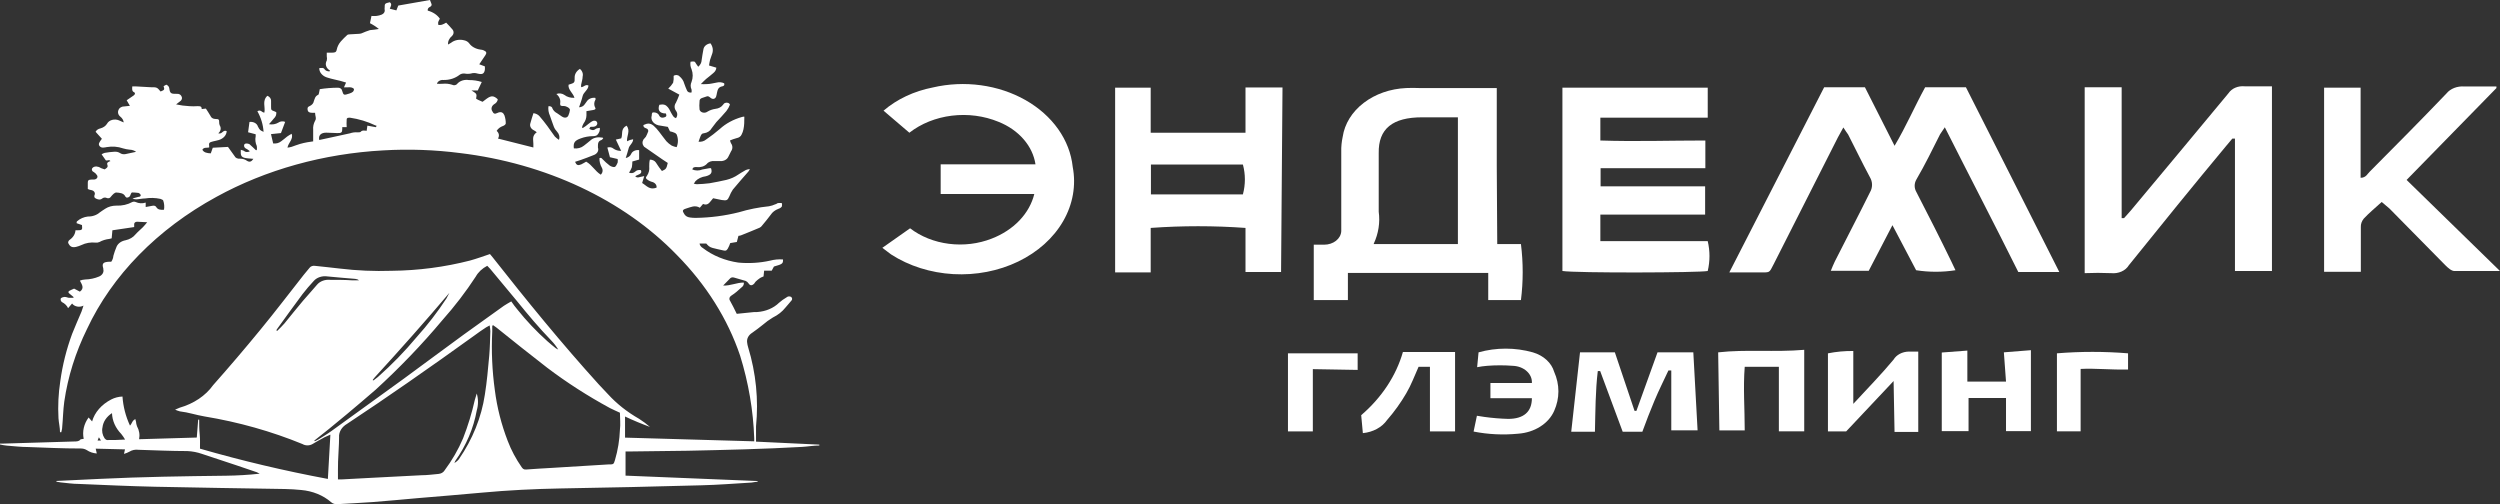 <svg width="119" height="24" viewBox="0 0 119 24" fill="none" xmlns="http://www.w3.org/2000/svg"><rect x="0" y="0" width="119" height="24" fill="#333333" stroke="none"/><g clip-path="url(#clip0_764_58)"><path d="M2.694 22.893L4.76 22.794C6.759 22.698 8.762 22.667 10.766 22.644C11.3 22.637 11.832 22.605 12.361 22.548C12.319 22.522 12.274 22.499 12.227 22.479L11.247 22.146L9.614 21.605C9.394 21.528 9.159 21.482 8.919 21.471C8.144 21.471 7.368 21.433 6.587 21.41C6.513 21.4 6.437 21.403 6.364 21.418C6.291 21.433 6.223 21.46 6.164 21.498C6.083 21.543 5.995 21.579 5.902 21.605L5.949 21.39L4.555 21.356L4.607 21.586C4.432 21.573 4.266 21.517 4.131 21.425C4.039 21.368 3.924 21.341 3.808 21.348C2.989 21.348 2.166 21.31 1.347 21.279C1 21.279 0.652 21.237 0.309 21.21C0.205 21.199 0.101 21.181 0 21.157L0 21.114C0.062 21.114 0.129 21.114 0.19 21.114L3.522 21.015C3.632 21.015 3.755 21.015 3.822 20.927C3.822 20.904 3.917 20.904 3.984 20.888C3.911 20.538 3.993 20.178 4.217 19.872L4.384 20.06C4.505 19.628 4.834 19.252 5.297 19.013C5.457 18.93 5.641 18.882 5.83 18.875C5.862 19.349 5.982 19.815 6.187 20.259C6.292 20.152 6.287 20.018 6.444 19.949C6.444 19.995 6.468 20.029 6.473 20.068C6.479 20.143 6.495 20.218 6.521 20.29C6.629 20.483 6.663 20.698 6.621 20.907L9.367 20.827L9.433 19.976H9.481C9.481 20.202 9.481 20.432 9.505 20.662C9.529 20.892 9.519 21.126 9.519 21.356C11.512 21.931 13.544 22.412 15.607 22.797L15.726 20.689C15.602 20.746 15.521 20.777 15.445 20.815C15.25 20.923 15.059 21.026 14.874 21.137C14.805 21.178 14.721 21.2 14.636 21.2C14.55 21.2 14.467 21.178 14.398 21.137C12.923 20.532 11.354 20.09 9.733 19.822C9.338 19.757 8.967 19.627 8.562 19.581C8.483 19.56 8.406 19.533 8.334 19.5L8.548 19.408C9.222 19.215 9.788 18.835 10.143 18.335C10.914 17.466 11.666 16.584 12.399 15.689C13.103 14.834 13.77 13.956 14.455 13.086C14.545 12.975 14.645 12.863 14.731 12.752C14.757 12.714 14.798 12.683 14.848 12.666C14.898 12.648 14.954 12.645 15.007 12.656C15.393 12.702 15.783 12.733 16.168 12.783C16.987 12.882 17.816 12.918 18.643 12.89C19.909 12.877 21.164 12.713 22.37 12.403C22.689 12.315 23.003 12.2 23.322 12.093L23.446 12.242C25.064 14.297 26.72 16.333 28.5 18.296C28.648 18.457 28.8 18.611 28.948 18.772C29.359 19.221 29.858 19.615 30.423 19.937C30.607 20.054 30.779 20.182 30.937 20.321C30.532 20.173 30.136 20.008 29.752 19.826V20.831L35.901 21.007C35.901 20.953 35.901 20.907 35.901 20.865C35.855 19.538 35.63 18.219 35.23 16.931C34.641 15.182 33.614 13.549 32.213 12.131C29.671 9.51 25.978 7.775 21.894 7.285C20.689 7.13 19.465 7.087 18.248 7.158C15.402 7.312 12.657 8.076 10.3 9.371C7.49 10.906 5.339 13.104 4.141 15.662C3.596 16.77 3.232 17.93 3.06 19.113C3.003 19.519 2.999 19.93 2.96 20.34C2.96 20.417 2.932 20.497 2.918 20.574H2.856C2.856 20.351 2.799 20.133 2.784 19.91C2.751 19.32 2.78 18.729 2.87 18.143C2.974 17.382 3.162 16.63 3.432 15.896C3.57 15.54 3.732 15.187 3.879 14.834C3.912 14.754 3.931 14.665 3.974 14.547C3.931 14.57 3.882 14.586 3.831 14.594C3.78 14.602 3.727 14.601 3.676 14.592C3.625 14.582 3.577 14.565 3.535 14.54C3.493 14.515 3.458 14.483 3.432 14.447L3.241 14.669C3.187 14.548 3.083 14.445 2.946 14.378C2.923 14.358 2.905 14.333 2.895 14.307C2.885 14.28 2.883 14.252 2.889 14.225C2.889 14.167 3.046 14.121 3.127 14.136C3.208 14.152 3.222 14.171 3.27 14.175C3.346 14.178 3.422 14.178 3.498 14.175V14.136C3.455 14.096 3.409 14.058 3.36 14.021C3.213 13.918 3.222 13.868 3.398 13.795L3.527 13.738L3.803 13.883C4.027 13.718 3.903 13.55 3.803 13.358C3.88 13.327 3.964 13.309 4.05 13.304C4.283 13.298 4.511 13.25 4.717 13.162C4.794 13.13 4.855 13.077 4.891 13.013C4.927 12.95 4.936 12.878 4.917 12.81C4.919 12.798 4.919 12.787 4.917 12.775C4.84 12.534 4.917 12.472 5.207 12.457H5.297C5.356 12.371 5.39 12.275 5.397 12.177C5.438 12.029 5.489 11.883 5.55 11.74C5.583 11.665 5.639 11.598 5.713 11.544C5.787 11.492 5.877 11.455 5.973 11.437C6.17 11.395 6.34 11.295 6.449 11.157C6.554 11.038 6.682 10.935 6.797 10.82C6.911 10.705 6.916 10.682 7.006 10.578L6.53 10.555C6.512 10.554 6.494 10.556 6.476 10.561C6.459 10.566 6.443 10.574 6.43 10.584C6.416 10.594 6.406 10.606 6.398 10.62C6.391 10.633 6.387 10.648 6.387 10.663C6.387 10.705 6.387 10.747 6.387 10.808L5.35 10.962L5.316 11.345C5.281 11.357 5.244 11.366 5.207 11.372C5.036 11.391 4.873 11.442 4.731 11.521C4.676 11.546 4.612 11.555 4.55 11.548C4.317 11.524 4.08 11.565 3.879 11.663C3.798 11.7 3.712 11.73 3.622 11.752C3.403 11.805 3.317 11.709 3.246 11.568C3.242 11.54 3.246 11.512 3.257 11.486C3.269 11.46 3.288 11.437 3.313 11.418C3.396 11.361 3.464 11.292 3.512 11.213C3.56 11.135 3.588 11.049 3.593 10.962C3.922 10.962 3.927 10.962 3.903 10.713L3.646 10.624C3.646 10.586 3.646 10.54 3.679 10.525C3.811 10.407 3.989 10.33 4.184 10.306C4.289 10.309 4.394 10.293 4.49 10.259C4.587 10.226 4.674 10.177 4.745 10.114C4.826 10.049 4.926 9.995 5.012 9.934C5.161 9.837 5.348 9.786 5.54 9.788C5.809 9.8 6.075 9.739 6.297 9.616C6.322 9.605 6.35 9.6 6.378 9.6C6.406 9.6 6.434 9.605 6.459 9.616C6.53 9.65 6.61 9.67 6.693 9.675C6.775 9.68 6.858 9.669 6.935 9.643V9.854L7.249 9.796C7.33 9.777 7.401 9.796 7.434 9.85C7.506 9.98 7.639 9.999 7.806 9.984C7.83 9.841 7.819 9.694 7.772 9.555C7.772 9.52 7.687 9.482 7.634 9.466C7.395 9.414 7.144 9.408 6.901 9.447C6.778 9.447 6.659 9.478 6.535 9.486C6.456 9.493 6.375 9.48 6.306 9.447L6.587 9.371C6.649 9.371 6.711 9.34 6.697 9.282C6.688 9.261 6.675 9.241 6.657 9.224C6.639 9.207 6.617 9.193 6.592 9.183C6.488 9.169 6.383 9.162 6.278 9.16C6.183 9.24 6.24 9.39 6.035 9.409C6.035 9.409 5.978 9.378 5.964 9.351C5.888 9.186 5.702 9.179 5.535 9.163C5.497 9.163 5.445 9.194 5.412 9.221C5.359 9.269 5.311 9.32 5.269 9.374C5.261 9.388 5.25 9.4 5.237 9.41C5.223 9.42 5.207 9.427 5.19 9.432C5.172 9.437 5.154 9.438 5.135 9.437C5.117 9.436 5.099 9.431 5.083 9.424C5.049 9.407 5.008 9.4 4.968 9.405C4.928 9.41 4.891 9.426 4.864 9.451C4.76 9.532 4.655 9.493 4.564 9.451C4.474 9.409 4.474 9.332 4.512 9.252C4.523 9.212 4.516 9.17 4.491 9.134C4.467 9.098 4.427 9.07 4.379 9.056C4.345 9.047 4.31 9.039 4.274 9.033C4.246 9.033 4.222 9.01 4.179 8.995C4.179 8.895 4.179 8.792 4.179 8.688C4.179 8.585 4.217 8.55 4.369 8.546C4.404 8.55 4.439 8.55 4.474 8.546C4.505 8.545 4.535 8.538 4.561 8.524C4.587 8.511 4.608 8.492 4.622 8.469C4.636 8.447 4.642 8.422 4.639 8.397C4.636 8.372 4.625 8.348 4.607 8.328C4.575 8.275 4.527 8.229 4.469 8.193C4.448 8.185 4.429 8.174 4.414 8.16C4.398 8.145 4.387 8.129 4.38 8.111C4.373 8.093 4.37 8.074 4.372 8.055C4.375 8.036 4.382 8.018 4.393 8.002C4.421 7.967 4.465 7.941 4.514 7.93C4.564 7.919 4.618 7.922 4.664 7.94C4.717 7.94 4.764 7.986 4.817 8.006C4.869 8.027 4.923 8.046 4.979 8.063C5.074 8.006 5.155 7.956 5.112 7.848C5.069 7.741 5.155 7.703 5.255 7.668C5.197 7.576 5.107 7.668 5.036 7.63L4.836 7.346C4.879 7.316 4.929 7.293 4.983 7.277C5.132 7.25 5.283 7.232 5.435 7.223C5.484 7.218 5.534 7.221 5.581 7.231C5.629 7.242 5.673 7.26 5.712 7.285C5.747 7.31 5.789 7.327 5.835 7.336C5.88 7.345 5.928 7.344 5.973 7.335L6.478 7.227C6.394 7.164 6.284 7.127 6.168 7.124C6.061 7.113 5.956 7.093 5.854 7.062C5.613 6.978 5.345 6.956 5.088 7.001C4.969 7.02 4.836 7.062 4.745 6.959C4.655 6.855 4.745 6.76 4.802 6.671L4.85 6.606L4.55 6.273C4.57 6.233 4.601 6.198 4.641 6.17C4.68 6.142 4.728 6.122 4.779 6.112C4.848 6.093 4.912 6.064 4.967 6.025C5.022 5.986 5.066 5.939 5.098 5.885C5.12 5.844 5.152 5.807 5.193 5.776C5.234 5.746 5.283 5.722 5.336 5.708C5.388 5.693 5.444 5.687 5.5 5.691C5.556 5.694 5.61 5.707 5.659 5.728C5.731 5.755 5.797 5.786 5.888 5.828C5.878 5.723 5.82 5.625 5.726 5.552C5.674 5.51 5.639 5.456 5.625 5.399C5.611 5.341 5.617 5.281 5.645 5.226C5.663 5.178 5.7 5.136 5.751 5.107C5.802 5.077 5.863 5.063 5.926 5.065C6.012 5.06 6.098 5.051 6.183 5.038L6.03 4.773L6.364 4.543C6.44 4.49 6.449 4.417 6.364 4.379C6.278 4.34 6.287 4.218 6.297 4.114H6.492L7.168 4.152C7.473 4.152 7.473 4.152 7.644 4.356C7.834 4.279 7.839 4.267 7.787 4.102L7.915 4.03C7.955 4.047 7.99 4.072 8.015 4.103C8.04 4.134 8.055 4.169 8.058 4.206C8.091 4.444 8.134 4.474 8.42 4.467C8.463 4.462 8.508 4.47 8.545 4.488C8.583 4.506 8.613 4.534 8.629 4.566C8.655 4.602 8.666 4.643 8.662 4.684C8.657 4.726 8.638 4.765 8.605 4.796C8.543 4.85 8.472 4.9 8.382 4.969C8.587 5.014 8.797 5.043 9.01 5.053C9.14 5.063 9.27 5.063 9.4 5.053C9.524 5.053 9.605 5.053 9.6 5.191L9.8 5.168C9.871 5.28 9.952 5.398 10.019 5.517C10.033 5.559 10.064 5.597 10.107 5.623C10.15 5.65 10.203 5.664 10.257 5.663C10.419 5.663 10.433 5.694 10.433 5.82C10.431 5.868 10.439 5.916 10.457 5.962C10.497 6.023 10.513 6.094 10.501 6.162C10.489 6.231 10.45 6.295 10.39 6.345C10.581 6.407 10.6 6.165 10.79 6.238C10.788 6.331 10.752 6.421 10.685 6.497C10.619 6.573 10.526 6.631 10.419 6.664C10.333 6.691 10.238 6.706 10.147 6.729C9.957 6.775 9.933 6.802 9.957 6.967C9.959 6.984 9.959 7.002 9.957 7.02C9.848 7.047 9.7 6.997 9.633 7.128C9.705 7.266 9.857 7.289 10.033 7.3L10.128 7.032L10.852 6.993C10.957 7.139 11.066 7.285 11.166 7.43C11.184 7.472 11.22 7.507 11.267 7.529C11.314 7.552 11.369 7.56 11.423 7.553C11.548 7.551 11.67 7.588 11.761 7.657C11.885 7.73 11.97 7.699 12.061 7.561L11.804 7.538C11.518 7.511 11.451 7.45 11.461 7.223C11.459 7.193 11.459 7.162 11.461 7.131C11.528 7.154 11.599 7.162 11.632 7.197C11.666 7.231 11.79 7.266 11.894 7.197L11.785 7.116C11.747 7.099 11.712 7.079 11.68 7.055C11.649 7.031 11.627 6.999 11.62 6.965C11.612 6.93 11.618 6.895 11.637 6.863C11.68 6.817 11.79 6.821 11.875 6.863C11.936 6.913 11.993 6.965 12.046 7.02L12.18 7.147H12.223C12.235 7.082 12.235 7.016 12.223 6.951C12.156 6.803 12.138 6.643 12.17 6.487C12.173 6.455 12.173 6.423 12.17 6.391L11.809 6.296L11.875 5.805C11.963 5.792 12.054 5.808 12.129 5.848C12.203 5.888 12.255 5.949 12.275 6.02C12.37 6.196 12.37 6.196 12.546 6.276C12.525 5.937 12.425 5.604 12.251 5.295C12.418 5.195 12.461 5.36 12.584 5.36C12.641 5.096 12.465 4.8 12.727 4.559C12.781 4.581 12.826 4.615 12.858 4.657C12.889 4.699 12.905 4.748 12.903 4.796C12.903 4.892 12.903 4.984 12.903 5.076C12.903 5.241 12.903 5.241 13.089 5.31L13.151 5.341C13.159 5.395 13.152 5.45 13.132 5.503C13.111 5.555 13.077 5.603 13.032 5.644C12.965 5.732 12.889 5.812 12.803 5.912C12.88 5.927 12.96 5.927 13.038 5.914C13.115 5.901 13.188 5.874 13.251 5.835C13.294 5.804 13.348 5.784 13.406 5.778C13.464 5.772 13.522 5.78 13.574 5.801L13.374 6.334L12.899 6.384L13.003 6.829C13.073 6.837 13.145 6.831 13.212 6.813C13.279 6.794 13.34 6.763 13.389 6.721C13.489 6.652 13.574 6.572 13.669 6.499C13.765 6.426 13.803 6.418 13.884 6.368C13.974 6.629 13.722 6.794 13.684 7.028C13.75 7.02 13.815 7.007 13.879 6.99C14.017 6.944 14.146 6.89 14.279 6.852C14.394 6.819 14.512 6.792 14.631 6.771L14.907 6.729V6.181C14.893 6.034 14.924 5.886 14.997 5.751C15.078 5.64 14.997 5.513 14.997 5.368H14.85C14.755 5.368 14.669 5.341 14.65 5.26C14.631 5.18 14.617 5.096 14.74 5.05C14.794 5.025 14.841 4.991 14.876 4.95C14.91 4.909 14.932 4.861 14.94 4.812C14.983 4.704 14.993 4.586 15.136 4.517C15.174 4.517 15.178 4.432 15.193 4.39C15.205 4.342 15.215 4.293 15.221 4.244C15.506 4.199 15.796 4.176 16.087 4.175C16.135 4.174 16.181 4.187 16.217 4.212C16.253 4.237 16.277 4.272 16.282 4.31C16.354 4.543 16.359 4.54 16.635 4.451C16.763 4.409 16.854 4.359 16.849 4.233C16.73 4.106 16.549 4.175 16.373 4.156L16.473 3.93L16.216 3.853C16.006 3.8 15.797 3.761 15.592 3.696C15.49 3.668 15.399 3.617 15.33 3.549C15.261 3.481 15.216 3.399 15.202 3.313C15.197 3.289 15.197 3.264 15.202 3.24C15.302 3.24 15.393 3.205 15.45 3.297C15.474 3.333 15.511 3.361 15.556 3.378C15.602 3.395 15.653 3.401 15.702 3.393C15.702 3.393 15.702 3.359 15.702 3.355C15.613 3.302 15.55 3.226 15.523 3.14C15.496 3.054 15.507 2.963 15.554 2.883C15.569 2.816 15.569 2.747 15.554 2.68C15.554 2.626 15.554 2.577 15.554 2.507C15.621 2.504 15.688 2.504 15.754 2.507C15.926 2.507 16.002 2.507 16.03 2.358C16.058 2.22 16.123 2.09 16.221 1.975C16.317 1.867 16.42 1.763 16.53 1.664C16.559 1.637 16.625 1.637 16.673 1.633L17.082 1.61C17.126 1.609 17.17 1.601 17.211 1.587C17.339 1.529 17.473 1.478 17.61 1.434C17.753 1.422 17.894 1.404 18.034 1.38C17.907 1.275 17.765 1.182 17.61 1.104L17.682 0.759C17.761 0.765 17.841 0.765 17.92 0.759C18.004 0.749 18.086 0.728 18.163 0.698C18.216 0.677 18.259 0.643 18.286 0.601C18.312 0.559 18.321 0.511 18.31 0.464C18.305 0.43 18.305 0.395 18.31 0.36C18.31 0.18 18.31 0.161 18.553 0.107C18.677 0.196 18.6 0.299 18.553 0.414L18.867 0.495L18.957 0.265L20.466 0C20.49 0.065 20.514 0.119 20.533 0.173C20.548 0.2 20.551 0.231 20.539 0.259C20.528 0.287 20.503 0.311 20.471 0.326C20.431 0.342 20.398 0.368 20.378 0.401C20.358 0.434 20.353 0.471 20.361 0.506C20.606 0.571 20.812 0.708 20.937 0.89C20.906 0.943 20.879 0.998 20.857 1.054C20.857 1.093 20.857 1.162 20.857 1.177C20.884 1.186 20.914 1.191 20.945 1.191C20.975 1.191 21.005 1.186 21.033 1.177C21.106 1.151 21.175 1.118 21.237 1.077C21.332 1.181 21.432 1.273 21.513 1.376C21.563 1.424 21.59 1.483 21.59 1.545C21.59 1.607 21.563 1.667 21.513 1.714C21.448 1.767 21.398 1.831 21.366 1.901C21.334 1.971 21.321 2.046 21.328 2.12C21.377 2.094 21.425 2.066 21.471 2.036C21.55 1.972 21.65 1.927 21.759 1.906C21.868 1.885 21.983 1.889 22.089 1.917C22.188 1.937 22.273 1.986 22.327 2.055C22.384 2.137 22.463 2.207 22.559 2.26C22.655 2.313 22.764 2.348 22.879 2.362C22.929 2.365 22.978 2.377 23.022 2.396C23.151 2.454 23.179 2.507 23.113 2.615C23.046 2.722 22.922 2.902 22.813 3.06L23.079 3.159C23.084 3.214 23.084 3.269 23.079 3.324C23.046 3.516 22.956 3.558 22.727 3.501C22.626 3.468 22.514 3.468 22.413 3.501C22.316 3.52 22.215 3.52 22.118 3.501C22.074 3.496 22.03 3.498 21.988 3.509C21.946 3.52 21.907 3.538 21.875 3.562C21.774 3.642 21.655 3.705 21.523 3.748C21.391 3.79 21.25 3.81 21.109 3.807C21.038 3.8 20.968 3.815 20.91 3.848C20.853 3.882 20.813 3.932 20.799 3.987C20.89 3.993 20.98 3.993 21.071 3.987C21.222 3.972 21.376 3.987 21.518 4.033C21.538 4.044 21.56 4.052 21.584 4.056C21.607 4.059 21.631 4.059 21.654 4.055C21.678 4.05 21.7 4.042 21.719 4.031C21.738 4.019 21.754 4.004 21.766 3.987C21.826 3.918 21.91 3.864 22.009 3.832C22.107 3.801 22.214 3.794 22.318 3.811C22.528 3.809 22.737 3.84 22.932 3.903L22.741 4.306H22.441C22.527 4.367 22.627 4.409 22.665 4.474C22.703 4.54 22.665 4.62 22.665 4.701L22.77 4.758L22.97 4.846L23.179 4.689C23.389 4.543 23.503 4.551 23.693 4.724C23.69 4.77 23.673 4.816 23.644 4.856C23.615 4.897 23.575 4.932 23.527 4.957C23.463 4.998 23.419 5.055 23.403 5.119C23.387 5.183 23.401 5.25 23.441 5.306C23.488 5.41 23.555 5.441 23.669 5.379C23.874 5.28 23.965 5.379 24.012 5.494C24.055 5.619 24.076 5.748 24.074 5.878C24.074 5.92 23.998 5.981 23.941 5.997C23.809 6.043 23.702 6.126 23.641 6.23C23.697 6.278 23.734 6.339 23.745 6.404C23.756 6.47 23.741 6.536 23.703 6.595L25.388 7.02C25.388 6.947 25.388 6.898 25.388 6.848C25.388 6.652 25.311 6.464 25.549 6.296C25.509 6.261 25.465 6.23 25.416 6.204C25.346 6.171 25.291 6.121 25.26 6.06C25.229 6 25.224 5.933 25.245 5.87C25.283 5.713 25.34 5.556 25.392 5.387C25.449 5.394 25.504 5.411 25.553 5.435C25.602 5.459 25.644 5.491 25.678 5.529C25.811 5.682 25.935 5.839 26.054 6C26.173 6.161 26.287 6.334 26.411 6.499C26.468 6.557 26.534 6.61 26.606 6.656C26.63 6.591 26.634 6.523 26.619 6.456C26.604 6.39 26.57 6.327 26.52 6.273C26.451 6.2 26.397 6.118 26.363 6.031C26.292 5.859 26.244 5.682 26.178 5.51C26.111 5.365 26.086 5.21 26.106 5.057C26.128 5.053 26.15 5.052 26.172 5.055C26.194 5.058 26.214 5.065 26.232 5.075C26.25 5.086 26.266 5.099 26.277 5.114C26.288 5.13 26.295 5.147 26.297 5.165C26.338 5.258 26.416 5.338 26.52 5.391C26.601 5.441 26.677 5.498 26.754 5.552C26.83 5.605 26.987 5.64 27.053 5.502C27.093 5.414 27.119 5.323 27.13 5.23C27.13 5.149 26.963 5.046 26.834 5.046C26.706 5.046 26.654 5.046 26.663 4.919C26.679 4.839 26.671 4.757 26.639 4.679C26.608 4.602 26.554 4.532 26.482 4.474C26.545 4.45 26.615 4.442 26.684 4.45C26.753 4.458 26.817 4.483 26.868 4.52C26.931 4.569 27.006 4.606 27.088 4.629C27.17 4.652 27.257 4.661 27.344 4.655C27.282 4.432 27.03 4.271 27.063 4.033C27.358 3.941 27.358 3.941 27.353 3.692C27.351 3.612 27.373 3.533 27.417 3.46C27.461 3.388 27.526 3.326 27.606 3.278C27.661 3.326 27.702 3.384 27.724 3.448C27.747 3.511 27.75 3.578 27.734 3.642C27.734 3.773 27.686 3.895 27.663 4.026C27.658 4.067 27.658 4.108 27.663 4.148C27.791 4.148 27.858 4.003 28.01 4.068C28.01 4.271 27.777 4.386 27.734 4.57C27.691 4.754 27.625 4.919 27.563 5.107C27.617 5.105 27.67 5.092 27.716 5.068C27.762 5.045 27.799 5.012 27.825 4.973C27.863 4.927 27.896 4.873 27.934 4.823C27.971 4.765 28.03 4.717 28.102 4.687C28.175 4.657 28.258 4.647 28.338 4.658C28.338 4.689 28.367 4.727 28.338 4.754C28.303 4.814 28.285 4.88 28.285 4.946C28.285 5.012 28.303 5.078 28.338 5.138C28.372 5.188 28.315 5.222 28.248 5.234L27.915 5.291C27.915 5.364 27.915 5.429 27.915 5.494C27.912 5.63 27.864 5.762 27.777 5.878C27.741 5.939 27.716 6.003 27.701 6.069L27.744 6.092L27.882 6C27.962 5.939 28.043 5.866 28.129 5.809C28.215 5.751 28.296 5.713 28.386 5.774C28.404 5.791 28.416 5.811 28.424 5.832C28.431 5.853 28.433 5.875 28.429 5.897C28.421 5.94 28.392 5.979 28.348 6.005C28.304 6.031 28.249 6.041 28.196 6.035C28.077 6.016 28.081 6.077 28.053 6.135C28.158 6.196 28.248 6.227 28.358 6.135C28.396 6.104 28.472 6.104 28.553 6.085C28.567 6.209 28.521 6.332 28.424 6.43C28.371 6.465 28.303 6.483 28.234 6.48C28.03 6.481 27.829 6.518 27.644 6.587C27.358 6.691 27.282 6.786 27.315 7.062C27.401 7.073 27.489 7.068 27.572 7.046C27.655 7.024 27.73 6.986 27.791 6.936C27.901 6.859 27.996 6.767 28.101 6.687C28.162 6.628 28.241 6.584 28.331 6.559C28.421 6.535 28.517 6.529 28.61 6.545H28.672L28.715 6.579C28.686 6.606 28.667 6.652 28.629 6.664C28.481 6.713 28.462 6.813 28.462 6.924C28.46 6.959 28.46 6.993 28.462 7.028C28.489 7.099 28.481 7.176 28.441 7.243C28.4 7.309 28.329 7.362 28.243 7.388C28.053 7.469 27.848 7.538 27.653 7.611C27.563 7.645 27.468 7.672 27.372 7.703C27.439 7.864 27.51 7.891 27.667 7.825C27.712 7.805 27.755 7.782 27.796 7.756L27.901 7.695C28.191 7.856 28.315 8.14 28.6 8.316C28.645 8.269 28.673 8.213 28.681 8.155C28.69 8.096 28.678 8.036 28.648 7.983C28.567 7.839 28.528 7.683 28.534 7.526C28.61 7.496 28.638 7.526 28.677 7.572C28.782 7.683 28.898 7.787 29.024 7.883C29.086 7.929 29.224 7.971 29.271 7.944C29.319 7.917 29.371 7.814 29.4 7.741C29.41 7.684 29.41 7.626 29.4 7.569L29.033 7.484L28.91 7.024C28.958 7.007 29.013 7.002 29.065 7.011C29.117 7.02 29.164 7.042 29.2 7.074C29.3 7.147 29.432 7.186 29.567 7.181L29.314 6.644L29.571 6.587C29.657 6.391 29.524 6.138 29.823 5.981C30.023 6.223 29.823 6.472 29.847 6.725L29.985 6.664C30.035 6.65 30.086 6.638 30.138 6.629C30.138 6.809 29.957 6.909 29.924 7.059C29.89 7.208 29.833 7.361 29.785 7.522C29.845 7.51 29.9 7.486 29.945 7.451C29.99 7.417 30.024 7.374 30.043 7.327C30.069 7.265 30.121 7.213 30.191 7.18C30.261 7.147 30.343 7.135 30.423 7.147V7.595L30.1 7.687C30.099 7.78 30.091 7.872 30.076 7.963C30.042 8.052 29.997 8.138 29.942 8.22C29.991 8.24 30.046 8.246 30.099 8.237C30.152 8.228 30.199 8.205 30.233 8.17C30.264 8.137 30.308 8.113 30.357 8.1C30.407 8.088 30.46 8.088 30.509 8.101C30.59 8.293 30.357 8.305 30.238 8.389C30.256 8.414 30.285 8.433 30.319 8.441C30.354 8.45 30.391 8.448 30.423 8.435L30.666 8.381L30.566 8.711C30.771 8.83 30.913 9.06 31.251 8.933C31.262 8.872 31.245 8.81 31.203 8.759C31.161 8.707 31.097 8.67 31.023 8.654C30.961 8.636 30.903 8.61 30.852 8.577C30.742 8.508 30.714 8.458 30.794 8.37C30.884 8.236 30.922 8.084 30.904 7.933C30.904 7.825 30.904 7.714 30.933 7.599C30.991 7.598 31.049 7.61 31.099 7.634C31.149 7.657 31.191 7.692 31.218 7.733C31.275 7.81 31.318 7.891 31.375 7.967C31.432 8.044 31.461 8.082 31.508 8.14C31.704 8.052 31.723 8.029 31.785 7.756L31.513 7.576L30.657 6.982C30.615 6.932 30.59 6.874 30.585 6.814C30.58 6.754 30.595 6.695 30.628 6.641C30.67 6.599 30.708 6.556 30.742 6.51C30.781 6.438 30.814 6.364 30.842 6.288C30.852 6.27 30.857 6.251 30.857 6.231C30.857 6.212 30.852 6.193 30.842 6.175C30.832 6.157 30.818 6.142 30.8 6.129C30.782 6.116 30.76 6.106 30.737 6.1C30.7 6.09 30.667 6.07 30.647 6.042C30.627 6.015 30.62 5.982 30.628 5.951C30.828 5.855 30.951 5.859 31.104 5.977C31.206 6.068 31.297 6.167 31.375 6.273C31.494 6.418 31.594 6.575 31.718 6.721C31.791 6.801 31.878 6.872 31.975 6.932C32.048 6.965 32.126 6.99 32.208 7.005C32.289 6.808 32.289 6.596 32.208 6.399C32.188 6.364 32.152 6.335 32.108 6.319C32.038 6.289 31.965 6.266 31.889 6.25L31.789 6.039C31.67 6.02 31.556 6.004 31.442 5.981C31.372 5.976 31.305 5.959 31.244 5.931C31.184 5.903 31.132 5.865 31.092 5.819C31.052 5.773 31.025 5.72 31.013 5.665C31.001 5.609 31.005 5.552 31.023 5.498C31.023 5.452 31.023 5.406 31.061 5.356C31.126 5.344 31.194 5.352 31.252 5.378C31.311 5.404 31.354 5.447 31.375 5.498C31.418 5.579 31.48 5.621 31.594 5.594C31.708 5.567 31.746 5.529 31.699 5.402C31.375 5.402 31.299 5.222 31.385 4.988C31.585 4.946 31.694 4.988 31.789 5.103C31.884 5.218 31.908 5.318 31.975 5.421C32.041 5.525 32.056 5.582 32.175 5.625C32.216 5.572 32.237 5.511 32.237 5.448C32.237 5.386 32.216 5.325 32.175 5.272C32.133 5.214 32.111 5.147 32.111 5.08C32.111 5.013 32.133 4.947 32.175 4.888C32.232 4.773 32.279 4.658 32.337 4.505L31.808 4.218C31.901 4.133 31.979 4.039 32.041 3.938C32.066 3.83 32.074 3.721 32.065 3.612C32.084 3.597 32.107 3.586 32.132 3.579C32.156 3.572 32.183 3.57 32.209 3.571C32.235 3.573 32.26 3.58 32.283 3.59C32.306 3.6 32.326 3.614 32.341 3.631C32.458 3.727 32.538 3.848 32.57 3.98C32.608 4.095 32.656 4.202 32.703 4.313C32.717 4.348 32.748 4.376 32.788 4.393C32.828 4.409 32.874 4.412 32.917 4.402C32.925 4.354 32.925 4.307 32.917 4.26C32.862 4.144 32.862 4.015 32.917 3.899C32.991 3.702 32.991 3.491 32.917 3.293C32.864 3.18 32.847 3.057 32.87 2.937C33.07 2.914 33.065 2.914 33.136 3.037C33.165 3.083 33.198 3.125 33.236 3.178C33.336 3.093 33.393 2.981 33.398 2.864C33.426 2.692 33.446 2.515 33.484 2.343C33.495 2.277 33.53 2.215 33.585 2.166C33.641 2.117 33.713 2.082 33.793 2.067H33.822C33.874 2.139 33.909 2.219 33.923 2.302C33.937 2.385 33.93 2.469 33.903 2.55C33.874 2.653 33.826 2.749 33.798 2.853C33.769 2.956 33.769 3.025 33.75 3.117L34.098 3.221C34.092 3.32 34.039 3.413 33.95 3.481C33.845 3.581 33.722 3.662 33.612 3.757C33.503 3.853 33.469 3.895 33.36 4.003C33.453 4.009 33.547 4.009 33.641 4.003C33.807 4.003 33.969 3.953 34.117 3.93C34.175 3.915 34.237 3.91 34.297 3.916C34.358 3.922 34.417 3.938 34.469 3.964C34.497 4.03 34.469 4.091 34.398 4.106C34.174 4.141 34.16 4.287 34.126 4.425C34.117 4.487 34.103 4.548 34.083 4.609C34.036 4.716 33.926 4.739 33.831 4.662C33.736 4.586 33.703 4.555 33.593 4.605C33.484 4.655 33.284 4.655 33.298 4.831C33.285 4.959 33.285 5.087 33.298 5.214C33.305 5.246 33.322 5.276 33.348 5.301C33.374 5.326 33.407 5.344 33.446 5.355C33.483 5.366 33.524 5.368 33.564 5.361C33.603 5.355 33.639 5.34 33.669 5.318C33.784 5.247 33.918 5.2 34.06 5.18C34.132 5.173 34.202 5.152 34.263 5.119C34.324 5.087 34.375 5.043 34.412 4.992C34.44 4.957 34.469 4.915 34.512 4.9C34.536 4.891 34.563 4.886 34.59 4.886C34.617 4.886 34.644 4.891 34.669 4.9C34.688 4.909 34.705 4.921 34.718 4.935C34.732 4.95 34.741 4.967 34.745 4.984C34.705 5.091 34.647 5.193 34.574 5.287C34.426 5.467 34.26 5.636 34.098 5.812C34.018 5.91 33.942 6.009 33.869 6.112C33.838 6.171 33.79 6.223 33.727 6.263C33.665 6.304 33.591 6.33 33.512 6.342C33.412 6.342 33.379 6.411 33.35 6.472C33.322 6.533 33.288 6.644 33.25 6.748C33.316 6.754 33.382 6.747 33.444 6.729C33.506 6.711 33.562 6.682 33.607 6.644C33.84 6.485 34.061 6.315 34.269 6.135C34.55 5.879 34.907 5.685 35.307 5.571L35.388 5.552H35.43C35.43 5.552 35.43 5.575 35.43 5.582C35.43 5.774 35.43 5.966 35.388 6.158C35.371 6.245 35.34 6.33 35.297 6.411C35.279 6.452 35.248 6.489 35.207 6.517C35.166 6.546 35.117 6.566 35.064 6.575C34.956 6.605 34.851 6.641 34.75 6.683C34.758 6.73 34.774 6.777 34.797 6.821C34.839 6.879 34.861 6.945 34.861 7.013C34.861 7.08 34.839 7.146 34.797 7.204C34.745 7.292 34.716 7.388 34.659 7.48C34.627 7.541 34.572 7.592 34.502 7.626C34.432 7.659 34.35 7.674 34.269 7.668H34.007C33.936 7.66 33.863 7.668 33.798 7.693C33.733 7.717 33.678 7.757 33.641 7.806C33.585 7.863 33.511 7.906 33.428 7.932C33.344 7.957 33.253 7.964 33.165 7.952C33.055 7.952 32.984 7.952 32.955 8.067C33.029 8.098 33.11 8.115 33.193 8.115C33.276 8.115 33.358 8.098 33.431 8.067L33.769 8.006C33.794 8.002 33.82 8.002 33.845 8.006C33.917 8.224 33.845 8.32 33.603 8.389C33.399 8.414 33.216 8.502 33.093 8.634C33.093 8.661 33.055 8.696 33.022 8.738C33.068 8.756 33.118 8.766 33.169 8.769C33.372 8.763 33.574 8.748 33.774 8.723C34.045 8.68 34.312 8.619 34.578 8.562C34.787 8.51 34.98 8.424 35.145 8.308C35.235 8.251 35.326 8.19 35.421 8.14C35.497 8.085 35.595 8.053 35.697 8.052C35.668 8.094 35.649 8.132 35.626 8.163C35.378 8.45 35.121 8.734 34.883 9.025C34.815 9.128 34.759 9.236 34.716 9.348C34.631 9.535 34.597 9.558 34.35 9.52L33.945 9.436L33.826 9.581C33.741 9.689 33.645 9.785 33.465 9.708L33.312 9.888C33.079 9.746 32.87 9.865 32.66 9.926C32.451 9.988 32.494 10.057 32.56 10.168C32.582 10.216 32.619 10.259 32.669 10.292C32.718 10.324 32.778 10.345 32.841 10.352C32.934 10.366 33.028 10.373 33.122 10.371C33.818 10.361 34.509 10.27 35.173 10.103C35.634 9.963 36.113 9.868 36.601 9.819C36.708 9.8 36.811 9.767 36.906 9.723C36.949 9.723 36.987 9.673 37.034 9.666C37.094 9.66 37.155 9.66 37.215 9.666C37.23 9.72 37.23 9.776 37.215 9.831C37.18 9.88 37.124 9.918 37.058 9.938C36.898 9.997 36.768 10.096 36.687 10.222C36.558 10.398 36.416 10.567 36.273 10.739C36.246 10.78 36.207 10.815 36.158 10.839C35.863 10.966 35.564 11.084 35.269 11.203C35.23 11.216 35.19 11.224 35.15 11.226L35.073 11.518L34.759 11.571C34.729 11.663 34.689 11.753 34.64 11.84C34.574 11.943 34.531 11.947 34.393 11.912C34.255 11.878 34.055 11.844 33.917 11.801C33.851 11.784 33.791 11.755 33.741 11.717C33.695 11.678 33.653 11.636 33.617 11.591H33.298C33.304 11.634 33.322 11.676 33.35 11.714C33.378 11.751 33.415 11.784 33.46 11.809C33.925 12.167 34.511 12.407 35.145 12.499C35.65 12.547 36.163 12.516 36.654 12.407C36.853 12.354 37.063 12.334 37.272 12.35C37.272 12.537 37.272 12.568 36.839 12.687L36.734 12.883H36.373L36.344 13.159C36.287 13.178 36.233 13.203 36.182 13.232C36.107 13.283 36.037 13.339 35.973 13.4C35.94 13.431 35.925 13.473 35.897 13.504C35.782 13.611 35.702 13.6 35.621 13.477C35.592 13.434 35.549 13.398 35.497 13.373C35.316 13.316 35.126 13.27 34.94 13.212C34.904 13.2 34.864 13.198 34.827 13.208C34.79 13.218 34.759 13.239 34.74 13.266C34.64 13.373 34.535 13.477 34.421 13.592C34.764 13.611 35.069 13.446 35.407 13.45C35.413 13.495 35.406 13.54 35.385 13.581C35.364 13.623 35.331 13.659 35.288 13.688C35.14 13.826 34.988 13.96 34.812 14.071C34.767 14.099 34.735 14.139 34.724 14.185C34.713 14.23 34.722 14.276 34.75 14.316C34.859 14.512 34.954 14.7 35.069 14.938L35.906 14.853H36.035C36.237 14.84 36.434 14.795 36.614 14.719C36.794 14.643 36.953 14.539 37.082 14.412C37.189 14.317 37.309 14.231 37.439 14.155C37.465 14.13 37.502 14.114 37.543 14.109C37.583 14.105 37.624 14.113 37.658 14.133C37.689 14.158 37.706 14.193 37.706 14.228C37.706 14.264 37.689 14.299 37.658 14.324C37.572 14.435 37.472 14.535 37.386 14.642C37.234 14.834 37.029 14.996 36.787 15.114C36.615 15.217 36.456 15.333 36.311 15.459C36.144 15.589 35.978 15.724 35.802 15.842C35.715 15.896 35.648 15.968 35.606 16.049C35.564 16.13 35.55 16.219 35.564 16.306C35.572 16.381 35.588 16.456 35.611 16.529C35.986 17.758 36.112 19.028 35.987 20.29C35.987 20.524 35.987 20.765 35.987 21.022L39 21.164V21.206C38.729 21.206 38.457 21.256 38.186 21.272C36.363 21.375 34.535 21.417 32.708 21.456L29.985 21.49H29.776V22.64L36.059 22.897V22.932C35.963 22.932 35.863 22.962 35.768 22.97C34.978 23.016 34.188 23.081 33.389 23.1C31.167 23.162 28.933 23.212 26.687 23.25C25.435 23.273 24.193 23.334 22.951 23.449C21.937 23.545 20.918 23.622 19.9 23.71C19.181 23.771 18.472 23.844 17.739 23.898C17.182 23.94 16.625 23.963 16.064 23.998C16.007 24.004 15.949 23.998 15.896 23.981C15.843 23.965 15.796 23.937 15.759 23.902C15.386 23.576 14.878 23.37 14.331 23.323C14.079 23.296 13.827 23.285 13.57 23.277C11.509 23.242 9.448 23.215 7.382 23.169C6.173 23.143 4.964 23.085 3.751 23.035C3.46 23.035 3.175 22.989 2.884 22.962C2.815 22.955 2.747 22.943 2.68 22.928L2.694 22.893ZM16.087 22.82H16.264L17.763 22.74L20.066 22.621C20.333 22.621 20.599 22.583 20.866 22.56C20.927 22.555 20.986 22.538 21.037 22.51C21.088 22.482 21.129 22.443 21.156 22.399C21.518 21.914 21.815 21.4 22.042 20.865C22.277 20.263 22.464 19.65 22.603 19.029C22.632 18.929 22.665 18.829 22.694 18.73C22.772 18.994 22.772 19.27 22.694 19.535C22.542 20.382 22.195 21.198 21.67 21.942C21.654 21.974 21.64 22.006 21.628 22.038C21.715 21.99 21.79 21.927 21.846 21.854C22.498 20.905 22.917 19.864 23.079 18.787C23.179 18.166 23.232 17.541 23.289 16.916C23.322 16.533 23.327 16.149 23.341 15.766C23.336 15.673 23.325 15.581 23.308 15.49L23.141 15.582C22.956 15.704 22.77 15.827 22.589 15.965C21.532 16.732 20.48 17.468 19.414 18.212C18.462 18.874 17.498 19.528 16.52 20.175C16.395 20.248 16.293 20.345 16.227 20.457C16.16 20.57 16.13 20.695 16.14 20.819C16.14 21.203 16.102 21.586 16.092 21.969C16.083 22.238 16.087 22.51 16.087 22.82ZM29.509 19.646C29.352 19.573 29.191 19.504 29.033 19.424C27.976 18.85 26.978 18.209 26.049 17.506C25.235 16.878 24.431 16.234 23.627 15.589L23.46 15.471C23.447 15.49 23.438 15.511 23.431 15.532C23.431 15.612 23.431 15.693 23.431 15.777C23.385 16.711 23.426 17.647 23.555 18.576C23.659 19.396 23.865 20.205 24.169 20.992C24.334 21.425 24.556 21.842 24.831 22.238C24.878 22.303 24.926 22.36 25.045 22.349C25.45 22.318 25.854 22.295 26.259 22.272L28.953 22.107C29.205 22.107 29.209 22.107 29.271 21.904C29.412 21.426 29.491 20.938 29.509 20.447C29.543 20.186 29.509 19.937 29.509 19.646ZM14.959 20.973L14.983 21.003C15.04 20.973 15.107 20.95 15.159 20.915C15.369 20.781 15.588 20.654 15.787 20.509C16.935 19.677 18.086 18.845 19.229 18.02C20.181 17.322 21.133 16.613 22.084 15.919C22.718 15.455 23.369 15.007 23.988 14.554C24.098 14.481 24.217 14.416 24.336 14.347C24.44 14.493 24.526 14.619 24.626 14.731C25.05 15.264 25.528 15.77 26.054 16.241C26.187 16.36 26.325 16.471 26.463 16.582C26.498 16.604 26.535 16.623 26.573 16.64C26.479 16.485 26.366 16.339 26.235 16.203C25.654 15.601 25.126 14.972 24.612 14.336L23.336 12.802C23.293 12.752 23.241 12.706 23.193 12.652C22.953 12.777 22.762 12.956 22.646 13.166C22.176 13.886 21.645 14.579 21.056 15.241C20.086 16.399 19.024 17.505 17.877 18.553C17.439 18.937 16.977 19.32 16.525 19.703L15.659 20.417L14.959 20.973ZM17.891 6.054L17.929 5.989L17.853 5.962C17.485 5.786 17.08 5.664 16.659 5.602C16.573 5.602 16.506 5.602 16.502 5.686C16.494 5.807 16.494 5.929 16.502 6.05H16.416H16.292V6.135C16.292 6.307 16.249 6.342 16.044 6.334L15.526 6.315C15.278 6.315 15.145 6.445 15.197 6.664C15.673 6.556 16.178 6.457 16.663 6.345C16.775 6.306 16.898 6.29 17.02 6.299C17.068 6.299 17.144 6.299 17.163 6.28C17.239 6.188 17.349 6.215 17.453 6.227L17.487 5.981L17.891 6.054ZM21.39 13.941C20.238 15.302 19.062 16.625 17.844 17.955C17.809 17.993 17.777 18.033 17.748 18.074C17.744 18.084 17.744 18.095 17.748 18.105C17.748 18.105 17.777 18.105 17.782 18.105C17.787 18.105 17.92 18.001 17.986 17.947C18.655 17.354 19.269 16.723 19.824 16.057C20.353 15.468 20.83 14.849 21.252 14.205C21.294 14.117 21.342 14.029 21.39 13.941ZM13.151 15.72L13.194 15.751C13.312 15.632 13.436 15.52 13.541 15.394C13.836 15.037 14.122 14.669 14.426 14.313C14.64 14.06 14.874 13.814 15.097 13.546C15.164 13.467 15.256 13.405 15.363 13.365C15.47 13.325 15.589 13.309 15.707 13.32C16.054 13.32 16.401 13.32 16.749 13.343C16.863 13.343 16.977 13.343 17.087 13.343C17.04 13.304 16.978 13.28 16.911 13.274C16.473 13.235 16.035 13.205 15.597 13.159C15.472 13.138 15.342 13.148 15.223 13.187C15.105 13.226 15.003 13.292 14.931 13.377C14.745 13.58 14.564 13.784 14.402 13.998C13.998 14.539 13.608 15.083 13.213 15.628L13.151 15.72ZM5.331 19.665C5.203 19.747 5.097 19.849 5.019 19.965C4.941 20.081 4.894 20.209 4.879 20.34C4.838 20.519 4.873 20.704 4.979 20.865C5.007 20.9 5.059 20.946 5.102 20.946C5.374 20.946 5.64 20.946 5.954 20.923C5.901 20.831 5.841 20.743 5.773 20.658C5.497 20.374 5.342 20.026 5.331 19.665ZM4.707 20.815L4.645 20.969H4.807L4.707 20.815Z" fill="white"/><path d="M87.744 6.067C87.642 6.262 87.563 6.401 87.484 6.54C86.469 8.555 85.442 10.561 84.427 12.575C84.201 13.012 84.269 12.965 83.727 12.965H82.316L86.83 4.154H88.771L90.181 6.94C90.734 6.011 91.129 5.083 91.637 4.154H93.578C95.045 7.06 96.523 9.966 98.023 12.947H97.076H96.071C94.943 10.681 93.758 8.407 92.573 6.058L92.348 6.392C91.987 7.107 91.637 7.831 91.219 8.546C91.166 8.639 91.138 8.74 91.138 8.843C91.138 8.946 91.166 9.047 91.219 9.14C91.784 10.236 92.348 11.341 92.878 12.436L93.081 12.863C92.462 12.96 91.827 12.96 91.208 12.863L90.08 10.719L88.951 12.891H87.146C87.214 12.724 87.27 12.585 87.338 12.445C87.891 11.35 88.466 10.254 89.008 9.159C89.075 9.046 89.109 8.922 89.109 8.797C89.109 8.671 89.075 8.547 89.008 8.435C88.647 7.766 88.319 7.079 87.97 6.401C87.913 6.318 87.846 6.234 87.744 6.067Z" fill="white"/><path d="M71.269 11.619H72.397C72.508 12.505 72.508 13.398 72.397 14.284H70.84V12.993H64.16V14.284H62.535V11.647H63.032C63.241 11.647 63.443 11.581 63.594 11.461C63.746 11.342 63.835 11.179 63.844 11.006C63.844 10.876 63.844 10.746 63.844 10.626C63.844 9.493 63.844 8.36 63.844 7.227C63.838 6.988 63.861 6.748 63.912 6.513C64.004 5.895 64.357 5.323 64.91 4.899C65.463 4.474 66.18 4.224 66.936 4.191C67.143 4.182 67.35 4.182 67.556 4.191H71.246C71.246 5.454 71.246 6.689 71.246 7.905L71.269 11.619ZM65.39 11.619H69.396V5.584C68.809 5.584 68.267 5.584 67.692 5.584C66.293 5.584 65.604 6.123 65.627 7.292C65.627 8.221 65.627 9.149 65.627 10.078C65.697 10.594 65.616 11.116 65.39 11.601V11.619Z" fill="white"/><path d="M76.177 11.479H81.288C81.399 11.948 81.399 12.43 81.288 12.899C80.916 12.983 75.026 13.002 74.371 12.899V4.172H81.288V5.602H76.177V6.688C77.835 6.744 79.494 6.688 81.175 6.688V8.006H76.188V8.87H81.164V10.216C79.516 10.216 77.858 10.216 76.177 10.216V11.479Z" fill="white"/><path d="M99.231 4.154H100.991V5.723C100.991 6.243 100.991 6.772 100.991 7.292V10.384H101.104L101.442 10.003C102.988 8.146 104.545 6.29 106.08 4.433C106.153 4.323 106.263 4.234 106.398 4.176C106.532 4.118 106.685 4.094 106.836 4.108C107.253 4.108 107.682 4.108 108.145 4.108V12.9H106.384V6.596H106.26L105.956 6.958C104.41 8.815 102.853 10.737 101.329 12.631C101.254 12.756 101.133 12.859 100.983 12.926C100.834 12.992 100.663 13.019 100.494 13.002C100.073 12.984 99.651 12.984 99.231 13.002V4.154Z" fill="white"/><path d="M60.979 12.947H59.286V10.849C57.785 10.741 56.274 10.741 54.773 10.849V12.966H53.08V4.173H54.773V6.318H59.286V4.164C59.895 4.164 60.415 4.164 61.047 4.164L60.979 12.947ZM54.784 7.832V9.252H59.162C59.288 8.784 59.288 8.299 59.162 7.832H54.784Z" fill="white"/><path d="M49.233 9.233H44.776V7.822H49.289C49.224 7.39 49.029 6.979 48.721 6.626C48.414 6.272 48.004 5.988 47.529 5.798C46.843 5.515 46.067 5.413 45.308 5.506C44.549 5.599 43.843 5.883 43.286 6.318L42.056 5.268C42.693 4.721 43.508 4.337 44.404 4.163C45.147 3.99 45.928 3.954 46.69 4.058C47.452 4.162 48.177 4.403 48.813 4.764C49.449 5.125 49.98 5.597 50.369 6.146C50.758 6.696 50.994 7.309 51.061 7.942C51.229 8.821 51.071 9.721 50.608 10.525C50.145 11.329 49.398 12 48.465 12.45C47.533 12.9 46.457 13.108 45.378 13.048C44.299 12.987 43.268 12.661 42.417 12.111C42.282 12.018 42.169 11.916 42 11.796L43.32 10.867C43.832 11.26 44.476 11.518 45.169 11.605C45.861 11.693 46.57 11.607 47.202 11.359C47.719 11.16 48.172 10.864 48.525 10.495C48.878 10.126 49.12 9.693 49.233 9.233Z" fill="white"/><path d="M113.369 9.614C113.053 9.902 112.76 10.143 112.511 10.412C112.418 10.528 112.371 10.664 112.376 10.802C112.376 11.359 112.376 11.926 112.376 12.492V12.938H110.627V4.173H112.365V8.463C112.624 8.463 112.692 8.268 112.805 8.165C114.023 6.94 115.242 5.714 116.449 4.452C116.541 4.337 116.67 4.245 116.821 4.186C116.973 4.127 117.141 4.103 117.307 4.117C117.826 4.117 118.334 4.117 118.83 4.117V4.192L114.554 8.565L119 12.901C118.187 12.901 117.51 12.901 116.833 12.901C116.686 12.901 116.517 12.743 116.404 12.631L113.741 9.929L113.369 9.614Z" fill="white"/><path d="M75.209 16.771H76.867L77.804 19.556H77.894L78.898 16.771H80.602L80.805 20.485H79.553V17.634H79.417C79.192 18.117 78.966 18.563 78.752 19.074C78.537 19.584 78.379 20.002 78.176 20.55H77.24L76.168 17.662H76.055C75.942 18.591 75.942 19.575 75.919 20.55H74.791L75.209 16.771Z" fill="white"/><path d="M90.135 18.137L87.879 20.533H87.01V16.819C87.405 16.74 87.811 16.703 88.217 16.707V19.224C88.894 18.49 89.549 17.822 90.135 17.116C90.202 17.004 90.304 16.909 90.431 16.842C90.559 16.775 90.706 16.738 90.858 16.735H91.309V20.561H90.18L90.135 18.137Z" fill="white"/><path d="M92.428 16.78L93.646 16.688V18.164C94.233 18.164 94.775 18.164 95.486 18.164L95.384 16.771L96.671 16.669V20.522H95.486V18.944H93.703V20.522H92.428V16.78Z" fill="white"/><path d="M85.881 20.532H84.674V17.459H83.049C82.97 18.453 83.049 19.446 83.049 20.486H81.842L81.785 16.772C83.094 16.623 84.482 16.772 85.881 16.651V20.532Z" fill="white"/><path d="M64.872 20.617L64.793 19.763C65.77 18.924 66.456 17.885 66.779 16.754H69.261V20.533H68.065V17.46H67.524C67.332 17.887 67.174 18.323 66.937 18.723C66.678 19.168 66.373 19.594 66.023 19.995C65.903 20.165 65.737 20.31 65.537 20.418C65.337 20.526 65.109 20.594 64.872 20.617Z" fill="white"/><path d="M70.143 20.542L70.301 19.79L70.662 19.846C71.035 19.898 71.412 19.929 71.79 19.939C72.523 19.939 72.918 19.604 72.918 18.954H70.944V18.23H72.918C72.924 18.128 72.906 18.025 72.864 17.929C72.822 17.832 72.757 17.743 72.673 17.668C72.589 17.592 72.488 17.53 72.375 17.486C72.262 17.443 72.14 17.418 72.016 17.413C71.607 17.381 71.195 17.381 70.786 17.413C70.626 17.426 70.468 17.448 70.312 17.478L70.379 16.772C71.217 16.536 72.126 16.536 72.963 16.772C73.213 16.845 73.437 16.968 73.615 17.131C73.792 17.293 73.917 17.489 73.979 17.701C74.247 18.3 74.247 18.958 73.979 19.558C73.849 19.855 73.618 20.115 73.315 20.307C73.011 20.5 72.646 20.617 72.264 20.644C71.555 20.713 70.837 20.679 70.143 20.542Z" fill="white"/><path d="M62.491 17.571V20.533H61.307V16.819H64.624V17.608L62.491 17.571Z" fill="white"/><path d="M99.038 17.561V20.532H97.91V16.818C99.036 16.727 100.17 16.727 101.295 16.818V17.589C100.472 17.608 99.727 17.524 99.038 17.561Z" fill="white"/></g><defs><clipPath id="clip0_764_58"><rect width="119" height="24" fill="white"/></clipPath></defs></svg>